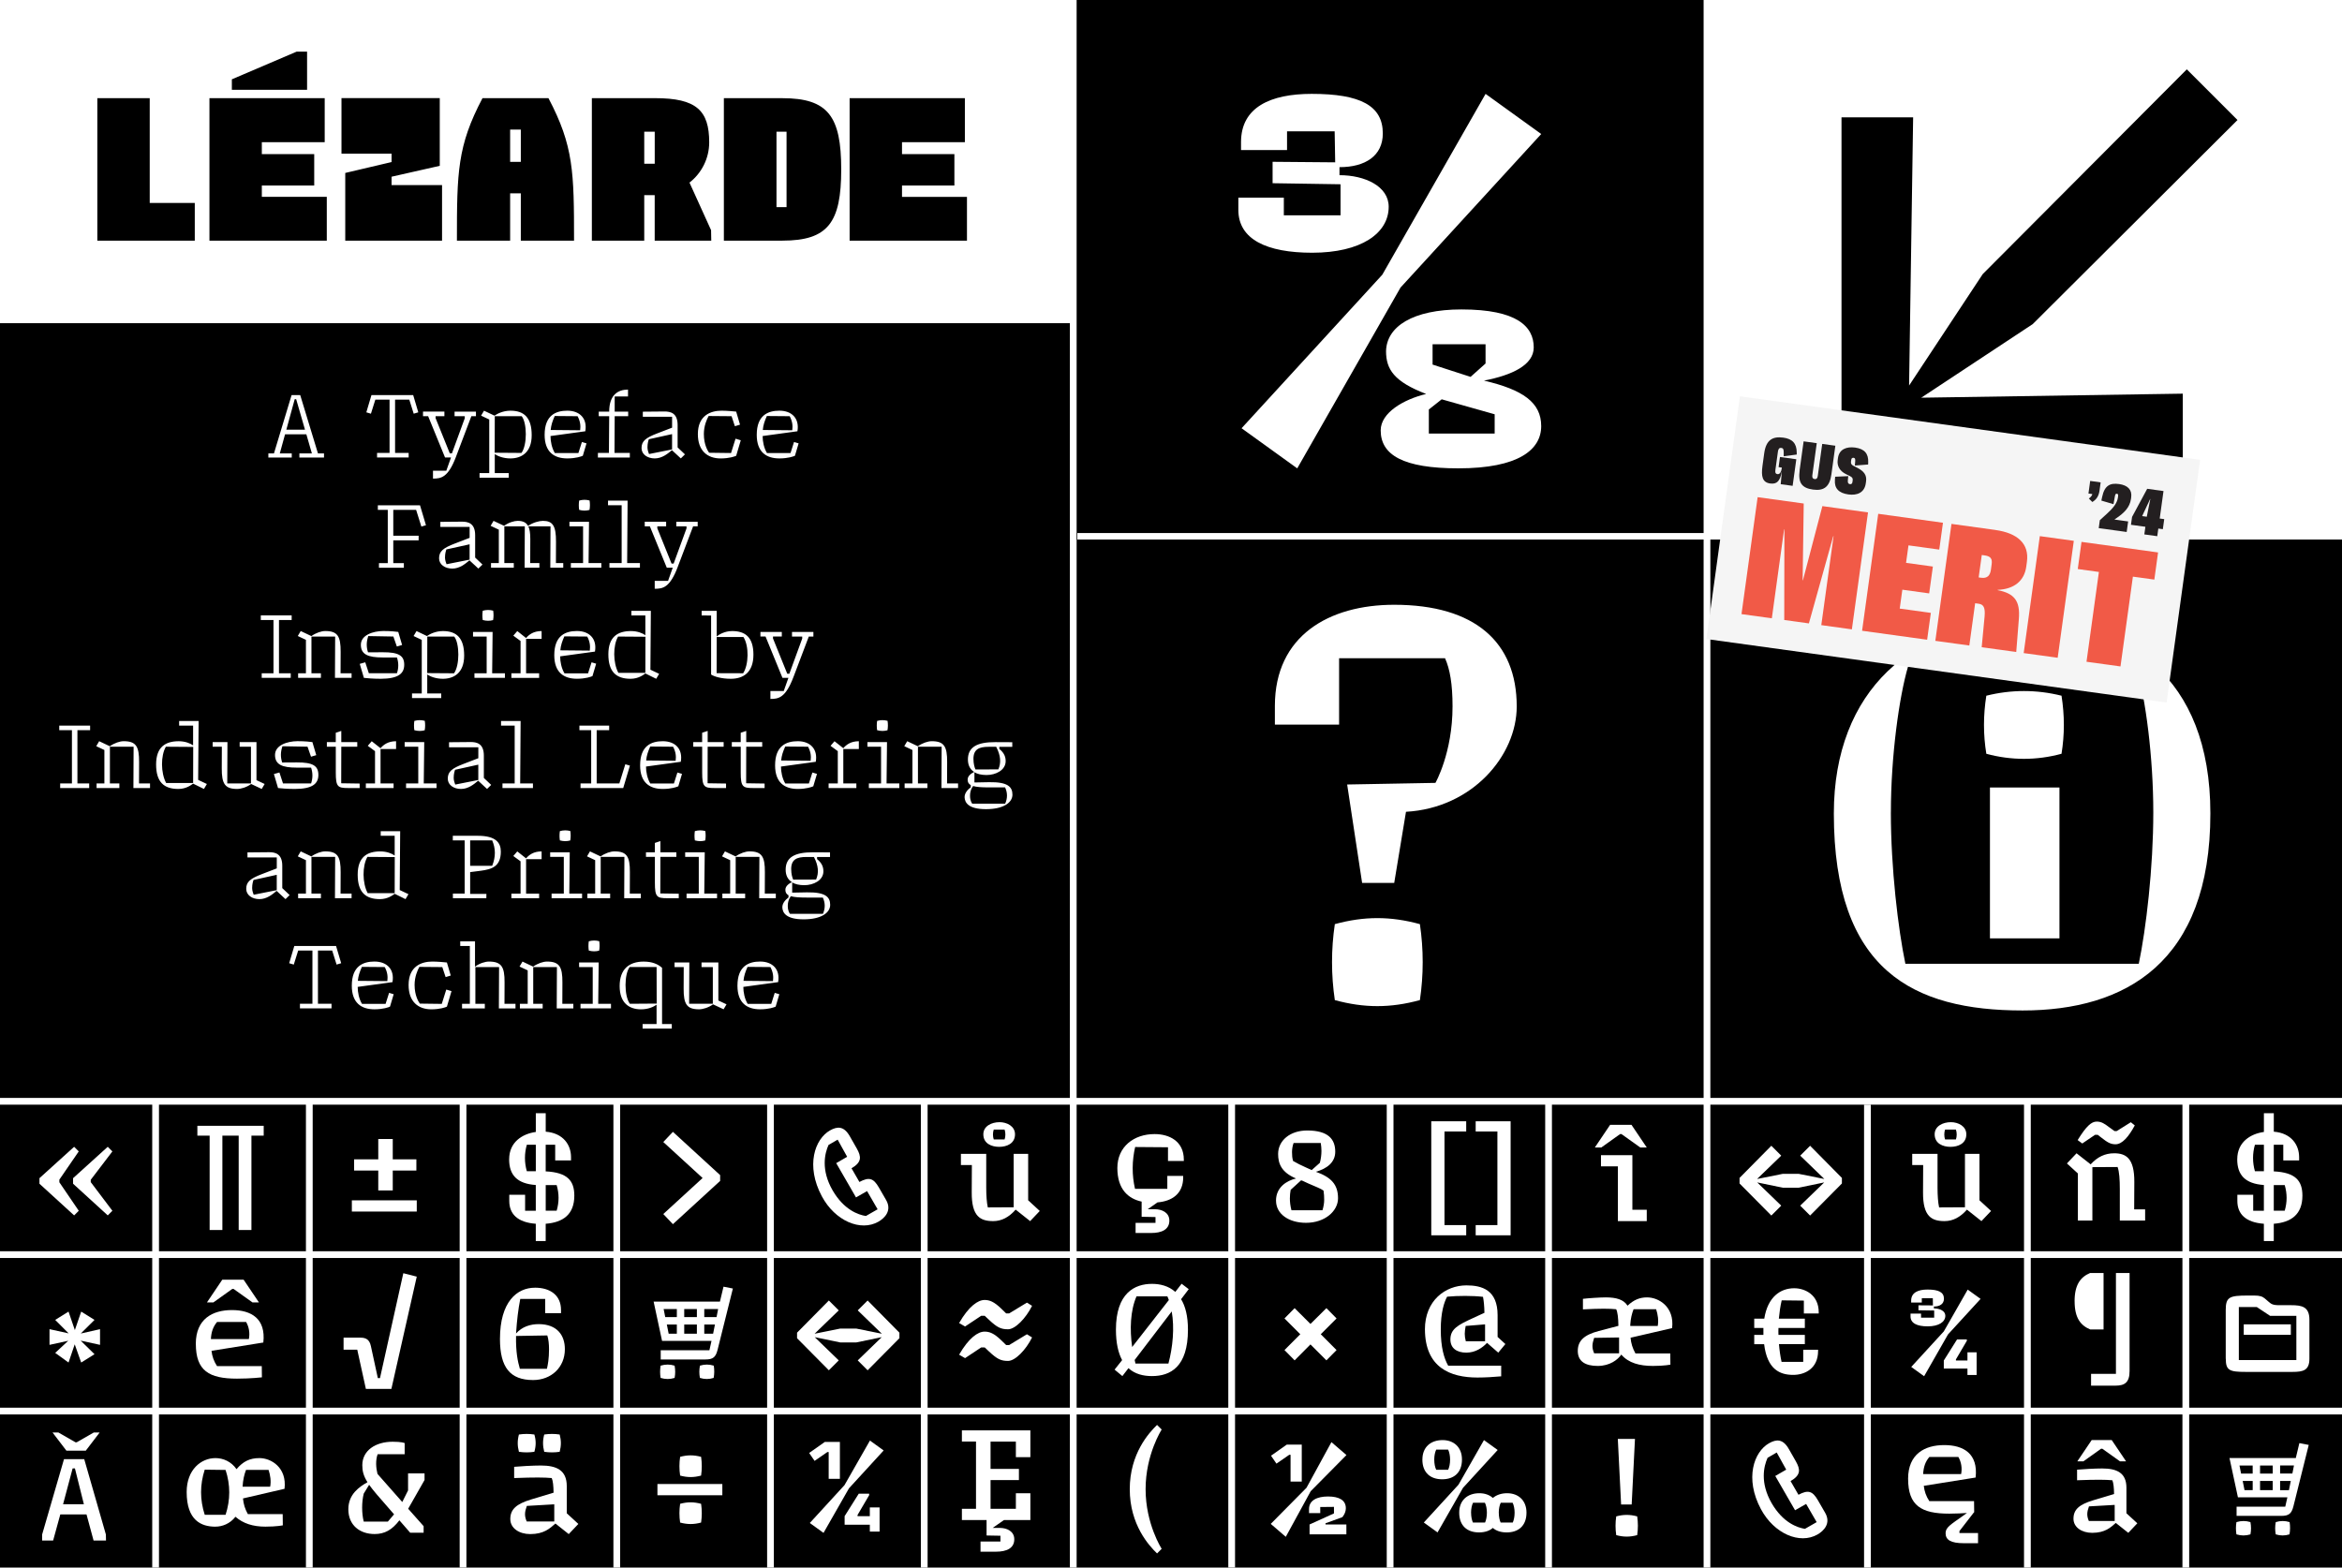 <?xml version="1.0" encoding="UTF-8"?>
<svg id="Layer_1" data-name="Layer 1" xmlns="http://www.w3.org/2000/svg" xmlns:xlink="http://www.w3.org/1999/xlink" viewBox="0 0 840 562.31">
  <defs>
    <style>
      .cls-1 {
        clip-path: url(#clippath);
      }

      .cls-2, .cls-3, .cls-4 {
        fill: none;
      }

      .cls-2, .cls-5, .cls-6, .cls-7, .cls-8, .cls-9 {
        stroke-width: 0px;
      }

      .cls-3 {
        stroke-width: 2.32px;
      }

      .cls-3, .cls-4 {
        stroke: #fff;
      }

      .cls-10 {
        clip-path: url(#clippath-1);
      }

      .cls-11 {
        clip-path: url(#clippath-4);
      }

      .cls-12 {
        clip-path: url(#clippath-3);
      }

      .cls-13 {
        clip-path: url(#clippath-2);
      }

      .cls-14 {
        clip-path: url(#clippath-7);
      }

      .cls-15 {
        clip-path: url(#clippath-8);
      }

      .cls-16 {
        clip-path: url(#clippath-6);
      }

      .cls-17 {
        clip-path: url(#clippath-5);
      }

      .cls-18 {
        clip-path: url(#clippath-9);
      }

      .cls-19 {
        clip-path: url(#clippath-14);
      }

      .cls-20 {
        clip-path: url(#clippath-13);
      }

      .cls-21 {
        clip-path: url(#clippath-12);
      }

      .cls-22 {
        clip-path: url(#clippath-10);
      }

      .cls-23 {
        clip-path: url(#clippath-11);
      }

      .cls-4 {
        stroke-width: 2.42px;
      }

      .cls-6 {
        fill: #231f20;
      }

      .cls-7 {
        fill: #fff;
      }

      .cls-8 {
        fill: #f15a47;
      }

      .cls-9 {
        fill: #f5f5f5;
      }
    </style>
    <clipPath id="clippath">
      <rect class="cls-2" y="0" width="840" height="562.31"/>
    </clipPath>
    <clipPath id="clippath-1">
      <rect class="cls-2" y="0" width="840" height="562.31"/>
    </clipPath>
    <clipPath id="clippath-2">
      <rect class="cls-2" y="0" width="840" height="562.31"/>
    </clipPath>
    <clipPath id="clippath-3">
      <rect class="cls-2" y="0" width="840" height="562.31"/>
    </clipPath>
    <clipPath id="clippath-4">
      <rect class="cls-2" y="0" width="840" height="562.31"/>
    </clipPath>
    <clipPath id="clippath-5">
      <rect class="cls-2" y="0" width="840" height="562.31"/>
    </clipPath>
    <clipPath id="clippath-6">
      <rect class="cls-2" y="0" width="840" height="562.31"/>
    </clipPath>
    <clipPath id="clippath-7">
      <rect class="cls-2" y="0" width="840" height="562.31"/>
    </clipPath>
    <clipPath id="clippath-8">
      <rect class="cls-2" y="0" width="840" height="562.31"/>
    </clipPath>
    <clipPath id="clippath-9">
      <rect class="cls-2" y="0" width="840" height="562.31"/>
    </clipPath>
    <clipPath id="clippath-10">
      <rect class="cls-2" y="0" width="840" height="562.31"/>
    </clipPath>
    <clipPath id="clippath-11">
      <rect class="cls-2" y="0" width="840" height="562.31"/>
    </clipPath>
    <clipPath id="clippath-12">
      <rect class="cls-2" y="0" width="840" height="562.31"/>
    </clipPath>
    <clipPath id="clippath-13">
      <rect class="cls-2" y="0" width="840" height="562.31"/>
    </clipPath>
    <clipPath id="clippath-14">
      <rect class="cls-2" x="656.63" y="113.77" width="87.89" height="166.62" transform="translate(409.54 864.13) rotate(-82.14)"/>
    </clipPath>
  </defs>
  <g class="cls-1">
    <g class="cls-10">
      <rect class="cls-5" x="-99.27" y="-10.41" width="1030.21" height="618.55"/>
    </g>
    <g class="cls-13">
      <path class="cls-7" d="M712.43,270.39c8.93,2.42,18.04,2.42,26.97,0,1.12-6.88,1.12-13.76,0-20.83-8.93-2.23-18.04-2.23-26.97,0-1.12,7.07-1.12,13.95,0,20.83M678.2,291.41c0-20.28,2.98-41.48,6.14-52.27l82.03.56c3.16,10.98,5.95,31.81,5.95,51.71s-2.6,41.85-5.21,54.32h-83.71c-2.6-12.46-5.21-34.41-5.21-54.32M657.74,291.78c0,56.36,28.46,70.69,67.71,70.69,36.83,0,67.34-17.11,67.34-70.69,0-49.48-30.51-68.83-66.41-68.83-40.18,0-68.64,24.74-68.64,68.83M738.66,282.48h-24.93v54.13h24.93v-54.13Z"/>
      <line class="cls-3" x1="386.41" y1="192.37" x2="897.98" y2="192.37"/>
    </g>
    <rect class="cls-7" y="0" width="384.94" height="115.93"/>
    <g class="cls-12">
      <path class="cls-7" d="M266.67,351.84c.16-1.81.66-3.23,1.45-5.01l8.2.07c1.02,1.91,1.12,3.49.92,5.04l-10.57-.1ZM264.5,353.59c0,6.16,3.39,8.46,8.13,8.46,3.1,0,5.07-.72,5.57-.96l1.32-4.45-1.65-.49-1.25,3.95h-8.46c-1.09-1.78-1.55-4.18-1.55-6.09l12.48-1.71c.79-4.61-2.01-7.38-6.46-7.38-4.02,0-8.13,1.55-8.13,8.66M260.58,360.27l-1.05,1.78-3.79-1.78c-1.61,1.19-3.66,1.78-5.01,1.78-4.38,0-5.57-1.81-5.53-7.48l.03-7.67h-3.29v-1.65h5.3l-.07,14.82h8.5v-13.17h-4.05v-1.65h6.03v13.64l2.93,1.38ZM225.84,346.9c-1.94,2.47-2.04,10.28.07,13.17l9.62-.07-.03-13.11h-9.65ZM237.46,347.17v20.16h3.49v1.65h-10.47v-1.65h5.01v-6.92c-1.12.76-2.93,1.65-5.6,1.65-4.15,0-7.64-2.21-7.64-8.33s3.43-8.79,8.6-8.79c3.06,0,5.14.89,6.62,2.24M207.72,346.9h4.87v13.17h-4.38v1.65h10.93v-1.65h-4.58l.17-14.82h-7.02v1.65ZM211.18,337.65c-.16,1.12-.16,2.24,0,3.33,1.32.36,2.47.36,3.72.03.2-1.12.2-2.24.03-3.39-1.28-.33-2.44-.33-3.75.03M186.35,346.71l1.05-1.78,3.82,1.81c1.68-1.19,3.62-1.81,4.97-1.81,4.38,0,5.57,1.81,5.53,7.48l-.03,7.67h3.95v1.65h-5.96l.07-14.82h-8.5v13.17h3.39v1.65h-8.17v-1.65h2.8v-11.99l-2.93-1.38ZM168.53,339.33h-3.46v-1.65h5.3v9.09c1.58-1.22,3.69-1.84,4.94-1.84,4.51,0,5.7,1.81,5.66,7.48l-.03,7.67h3.95v1.65h-5.96l.07-14.82h-8.5v13.17h3.39v1.65h-8.17v-1.65h2.8v-20.75ZM148.7,353.33c0-2.96,1.05-5.3,1.71-6.49l8.23.07,1.19,3.59,1.84-.56-1.38-4.68c-.79-.1-3.49-.33-5.24-.33-4.02,0-8.5,1.78-8.5,8.4,0,5.99,3.43,8.73,8.17,8.73,3.1,0,5.07-.72,5.57-.96l1.65-5.57-1.88-.56-1.61,5.14-7.87-.1c-.46-.63-1.88-2.87-1.88-6.69M128.35,351.84c.16-1.81.66-3.23,1.45-5.01l8.2.07c1.02,1.91,1.12,3.49.92,5.04l-10.57-.1ZM126.18,353.59c0,6.16,3.39,8.46,8.13,8.46,3.1,0,5.07-.72,5.57-.96l1.32-4.45-1.65-.49-1.25,3.95h-8.46c-1.09-1.78-1.55-4.18-1.55-6.09l12.48-1.71c.79-4.61-2.01-7.38-6.46-7.38-4.02,0-8.13,1.55-8.13,8.66M120.51,339.33h-14.95l-1.84,6.19,1.65.49,1.58-5.04h5.11v19.1h-4.48v1.65h11.33v-1.65h-4.87v-19.1h5.1l1.58,5.04,1.65-.49-1.84-6.19Z"/>
      <path class="cls-7" d="M283.77,311.79c0-3.52,2.01-4.38,5.47-4.38h2.7c1.61,3.13,1.81,5.7.76,8.1l-8.2.03c-.33-.72-.72-2.01-.72-3.75M282.55,325c-.03-2.21,1.09-3.49,1.12-3.52,1.19.36,3.03.49,5.76.49h5.7c.89,1.94.89,3.89.03,5.83h-11.82c-.13-.16-.79-1.05-.79-2.8M297.7,307.41v-1.65l-6.03-.03c-6.65-.03-9.88,1.81-9.88,6.23,0,1.98.72,3.52,2.24,4.48-.99.46-2.34,1.38-2.34,2.73,0,.89.3,1.52,1.12,1.98v.79c-.92.69-2.24,1.94-2.21,3.56.07,1.94,1.38,4.28,7.67,4.28s9.49-2.37,9.49-5.2-1.71-4.58-8.33-4.48l-5.3.1v-3.66c1.05.63,2.5.99,4.35.99,3.23,0,6.82-1.68,6.85-4.94,0-1.35-.36-2.87-2.27-4.41v-.76h4.64ZM258.97,307.18l1.05-1.78,3.82,1.81c1.68-1.19,3.62-1.81,4.97-1.81,4.38,0,5.57,1.81,5.53,7.48l-.03,7.67h3.95v1.65h-5.96l.07-14.82h-8.5v13.17h3.39v1.65h-8.17v-1.65h2.8v-11.99l-2.93-1.38ZM245.76,307.38h4.87v13.17h-4.38v1.65h10.93v-1.65h-4.58l.17-14.82h-7.02v1.65ZM249.22,298.13c-.16,1.12-.16,2.24,0,3.33,1.32.36,2.47.36,3.72.03.2-1.12.2-2.24.03-3.39-1.28-.33-2.44-.33-3.75.03M231.7,307.38h3.19v9.29c0,5.07.69,5.53,4.41,5.53h4.15v-1.61l-6.62-.1.03-13.11h5.73v-1.65h-5.73v-4.02l-1.98.66v3.36h-3.19v1.65ZM210.55,307.18l1.05-1.78,3.82,1.81c1.68-1.19,3.62-1.81,4.97-1.81,4.38,0,5.57,1.81,5.53,7.48l-.03,7.67h3.95v1.65h-5.96l.07-14.82h-8.5v13.17h3.39v1.65h-8.17v-1.65h2.8v-11.99l-2.93-1.38ZM197.35,307.38h4.87v13.17h-4.38v1.65h10.93v-1.65h-4.58l.16-14.82h-7.02v1.65ZM200.81,298.13c-.17,1.12-.17,2.24,0,3.33,1.32.36,2.47.36,3.72.03.2-1.12.2-2.24.03-3.39-1.28-.33-2.44-.33-3.75.03M188.69,307.91l-3.16-2.5-1.42,1.65,2.6,1.91v11.59h-3.29v1.65h9.95v-1.65h-4.68v-12.35h5.57v-2.8c-2.87,0-4.51,1.25-5.57,2.5M168.63,310.58v-9.12h7.9c1.28,2.93,1.28,5.96,0,9.12h-7.9ZM162.41,301.45h4.25v19.1h-4.22v1.65h11.99l.03-1.55h-5.83v-7.81l3.82-.49c3.92-.53,7.18-1.48,7.18-6.88,0-3.13-1.75-5.66-8.2-5.66h-9.02v1.65ZM131.78,307.38c-1.88,3.23-1.84,9.42.1,13.01h9.68l.03-12.94-9.81-.07ZM143.53,298.16l-.16,21.11,3.13,1.48-1.05,1.78-3.89-1.91c-.66.46-2.44,1.91-5.3,1.91-5.17,0-7.97-2.5-7.97-8.79s3.36-8.33,8.1-8.33c2.34,0,4.15.76,5.17,1.48v-7.08h-5.01v-1.65h6.98ZM106.81,307.18l1.05-1.78,3.82,1.81c1.68-1.19,3.62-1.81,4.97-1.81,4.38,0,5.57,1.81,5.53,7.48l-.03,7.67h3.95v1.65h-5.96l.07-14.82h-8.5v13.17h3.39v1.65h-8.17v-1.65h2.8v-11.99l-2.93-1.38ZM90.44,318.48c0-1.32.3-2.31.49-2.83l8.33-1.84v5.5l-8.27,1.65c-.2-.53-.56-1.45-.56-2.47M88.76,307.58h10.51v3.92l-5.3,2.04c-4.22,1.61-5.66,2.8-5.66,5.3,0,2.24,2.11,3.69,4.74,3.69s4.68-1.71,6.16-2.96l3.19,2.96,1.48-1.45-2.64-2.5v-8.04c0-4.31-2.57-4.87-4.81-4.84l-7.67.07v1.81Z"/>
      <path class="cls-7" d="M349.14,272.27c0-3.52,2.01-4.38,5.47-4.38h2.7c1.61,3.13,1.81,5.7.76,8.1l-8.2.03c-.33-.72-.72-2.01-.72-3.75M347.92,285.48c-.03-2.21,1.09-3.49,1.12-3.52,1.19.36,3.03.49,5.76.49h5.7c.89,1.94.89,3.89.03,5.83h-11.82c-.13-.16-.79-1.05-.79-2.8M363.07,267.89v-1.65l-6.03-.03c-6.65-.03-9.88,1.81-9.88,6.23,0,1.98.72,3.52,2.24,4.48-.99.46-2.34,1.38-2.34,2.73,0,.89.3,1.52,1.12,1.98v.79c-.92.69-2.24,1.94-2.21,3.56.07,1.94,1.38,4.28,7.67,4.28s9.49-2.37,9.49-5.2-1.71-4.58-8.33-4.48l-5.3.1v-3.66c1.05.63,2.5.99,4.35.99,3.23,0,6.82-1.68,6.85-4.94,0-1.35-.36-2.87-2.27-4.41v-.76h4.64ZM324.34,267.66l1.05-1.78,3.82,1.81c1.68-1.19,3.62-1.81,4.97-1.81,4.38,0,5.57,1.81,5.53,7.48l-.03,7.67h3.95v1.65h-5.96l.07-14.82h-8.5v13.17h3.39v1.65h-8.17v-1.65h2.8v-11.99l-2.93-1.38ZM311.14,267.86h4.87v13.17h-4.38v1.65h10.93v-1.65h-4.58l.16-14.82h-7.02v1.65ZM314.59,258.6c-.16,1.12-.16,2.24,0,3.33,1.32.36,2.47.36,3.72.03.2-1.12.2-2.24.03-3.39-1.28-.33-2.44-.33-3.76.03M302.47,268.39l-3.16-2.5-1.42,1.65,2.6,1.91v11.59h-3.29v1.65h9.95v-1.65h-4.68v-12.35h5.57v-2.8c-2.87,0-4.51,1.25-5.57,2.5M280.18,272.8c.16-1.81.66-3.23,1.45-5.01l8.2.07c1.02,1.91,1.12,3.49.92,5.04l-10.57-.1ZM278,274.55c0,6.16,3.39,8.46,8.13,8.46,3.1,0,5.07-.72,5.57-.96l1.32-4.45-1.65-.49-1.25,3.95h-8.46c-1.09-1.78-1.55-4.18-1.55-6.09l12.48-1.71c.79-4.61-2.01-7.38-6.46-7.38-4.02,0-8.13,1.55-8.13,8.66M262.49,267.86h3.19v9.29c0,5.07.69,5.53,4.41,5.53h4.15v-1.61l-6.62-.1.03-13.11h5.73v-1.65h-5.73v-4.02l-1.98.66v3.36h-3.19v1.65ZM248.66,267.86h3.19v9.29c0,5.07.69,5.53,4.41,5.53h4.15v-1.61l-6.62-.1.03-13.11h5.73v-1.65h-5.73v-4.02l-1.98.66v3.36h-3.19v1.65ZM231.76,272.8c.16-1.81.66-3.23,1.45-5.01l8.2.07c1.02,1.91,1.12,3.49.92,5.04l-10.57-.1ZM229.59,274.55c0,6.16,3.39,8.46,8.13,8.46,3.1,0,5.07-.72,5.57-.96l1.32-4.45-1.65-.49-1.25,3.95h-8.46c-1.09-1.78-1.55-4.18-1.55-6.09l12.48-1.71c.79-4.61-2.01-7.38-6.46-7.38-4.02,0-8.13,1.55-8.13,8.66M218.49,261.93h-4.48v19.1h8.13l2.14-6.88,1.65.49-2.4,8.04h-15.31v-1.65h3.82v-19.1h-4.22v-1.65h10.67v1.65ZM179.73,260.28h4.87v20.75h-4.38v1.65h10.93v-1.65h-4.58l.16-22.4h-7.02v1.65ZM162.73,278.96c0-1.32.3-2.31.49-2.83l8.33-1.84v5.5l-8.27,1.65c-.2-.53-.56-1.45-.56-2.47M161.05,268.06h10.51v3.92l-5.3,2.04c-4.22,1.61-5.66,2.8-5.66,5.3,0,2.24,2.11,3.69,4.74,3.69s4.68-1.71,6.16-2.96l3.19,2.96,1.48-1.45-2.63-2.5v-8.04c0-4.31-2.57-4.87-4.81-4.84l-7.67.07v1.81ZM145.15,267.86h4.87v13.17h-4.38v1.65h10.93v-1.65h-4.58l.17-14.82h-7.02v1.65ZM148.61,258.6c-.16,1.12-.16,2.24,0,3.33,1.32.36,2.47.36,3.72.03.2-1.12.2-2.24.03-3.39-1.28-.33-2.44-.33-3.75.03M136.49,268.39l-3.16-2.5-1.42,1.65,2.6,1.91v11.59h-3.29v1.65h9.95v-1.65h-4.68v-12.35h5.57v-2.8c-2.87,0-4.51,1.25-5.57,2.5M117.25,267.86h3.19v9.29c0,5.07.69,5.53,4.41,5.53h4.15v-1.61l-6.62-.1.03-13.11h5.73v-1.65h-5.73v-4.02l-1.98.66v3.36h-3.19v1.65ZM99.73,282.68c.92.13,3.46.33,6.09.33,6.16-.03,8.37-1.81,8.37-5.04s-1.91-4.51-7.71-4.48l-5.27.03c-.66-1.98-.59-3.89.1-5.83l8.99.16,1.25,3.59,1.88-.56-1.38-4.68c-.72-.1-2.63-.33-5.37-.33-3.69.03-8.04,1.45-8.04,4.94s2.6,4.55,7.84,4.55h5.1c.63,1.88.63,3.79,0,5.66h-10.08l-1.28-3.92-1.98.56,1.48,5.01ZM94.92,281.23l-1.05,1.78-3.79-1.78c-1.61,1.19-3.66,1.78-5.01,1.78-4.38,0-5.57-1.81-5.53-7.48l.03-7.67h-3.29v-1.65h5.3l-.07,14.82h8.5v-13.17h-4.05v-1.65h6.03v13.64l2.93,1.38ZM59.49,267.86c-1.88,3.23-1.84,9.42.1,13.01h9.68l.03-12.94-9.81-.07ZM71.24,258.64l-.17,21.11,3.13,1.48-1.05,1.78-3.89-1.91c-.66.46-2.44,1.91-5.3,1.91-5.17,0-7.97-2.5-7.97-8.79s3.36-8.33,8.1-8.33c2.34,0,4.15.76,5.17,1.48v-7.08h-5.01v-1.65h6.98ZM34.52,267.66l1.05-1.78,3.82,1.81c1.68-1.19,3.62-1.81,4.97-1.81,4.38,0,5.57,1.81,5.53,7.48l-.03,7.67h3.95v1.65h-5.96l.07-14.82h-8.5v13.17h3.39v1.65h-8.17v-1.65h2.8v-11.99l-2.93-1.38ZM21.25,261.93h4.55v19.1h-4.22v1.65h10.41v-1.65h-4.22v-19.1h4.55v-1.65h-11.07v1.65Z"/>
      <path class="cls-7" d="M284.59,242.86l5.5-14.52h1.65v-1.65h-7.67v1.65h3.66v.72l-4.61,12.61h-.76l-5.11-12.65v-.69h3.16v-1.65h-7.67v1.65h1.84l6.06,14.82h2.14l-1.68,4.74h-4.78v2.83c2.9,0,5.43-.36,8.27-7.87M257.03,241.48l.03-12.98h9.58c2.08,3.23,1.91,9.98-.1,13.01l-9.52-.03ZM255.05,241.97c1.12.72,3.66,1.52,7.08,1.52,4.41,0,8.1-2.21,8.1-8.66s-3.13-8.46-7.64-8.46c-2.77,0-4.81,1.35-5.53,1.91v-9.16h-5.4v1.65l3.39.03v21.18ZM221.69,228.34c-1.88,3.23-1.84,9.42.1,13.01h9.68l.03-12.94-9.81-.07ZM233.44,219.12l-.16,21.11,3.13,1.48-1.05,1.78-3.89-1.91c-.66.46-2.44,1.91-5.3,1.91-5.17,0-7.97-2.5-7.97-8.79s3.36-8.33,8.1-8.33c2.34,0,4.15.76,5.17,1.48v-7.08h-5.01v-1.65h6.98ZM200.97,233.28c.16-1.81.66-3.23,1.45-5.01l8.2.07c1.02,1.91,1.12,3.49.92,5.04l-10.57-.1ZM198.8,235.02c0,6.16,3.39,8.46,8.13,8.46,3.1,0,5.07-.72,5.57-.96l1.32-4.45-1.65-.49-1.25,3.95h-8.46c-1.09-1.78-1.55-4.18-1.55-6.09l12.48-1.71c.79-4.61-2.01-7.38-6.46-7.38-4.02,0-8.13,1.55-8.13,8.66M188.69,228.87l-3.16-2.5-1.42,1.65,2.6,1.91v11.59h-3.29v1.65h9.95v-1.65h-4.68v-12.35h5.57v-2.8c-2.87,0-4.51,1.25-5.57,2.5M169.68,228.34h4.87v13.17h-4.38v1.65h10.93v-1.65h-4.58l.16-14.82h-7.02v1.65ZM173.14,219.08c-.16,1.12-.16,2.24,0,3.33,1.32.36,2.47.36,3.72.03.2-1.12.2-2.24.03-3.39-1.28-.33-2.44-.33-3.76.03M153.22,241.45l9.62.07c1.05-1.45,1.55-4.12,1.55-6.72s-.49-5.24-1.48-6.46h-9.65l-.03,13.11ZM151.27,248.76v-19.23l-2.93-1.38,1.05-1.78,3.75,1.78c1.05-.72,3.1-1.78,5.73-1.78,4.84,0,7.61,2.44,7.61,8.79s-3.82,8.33-7.64,8.33c-2.54,0-4.55-.82-5.6-1.55v6.82h5.01v1.65h-10.47v-1.65h3.49ZM130.52,243.16c.92.13,3.46.33,6.09.33,6.16-.03,8.37-1.81,8.37-5.04s-1.91-4.51-7.71-4.48l-5.27.03c-.66-1.98-.59-3.89.1-5.83l8.99.16,1.25,3.59,1.88-.56-1.38-4.68c-.72-.1-2.63-.33-5.37-.33-3.69.03-8.04,1.45-8.04,4.94s2.6,4.55,7.84,4.55h5.1c.63,1.88.63,3.79,0,5.66h-10.08l-1.28-3.92-1.98.56,1.48,5.01ZM106.81,228.14l1.05-1.78,3.82,1.81c1.68-1.19,3.62-1.81,4.97-1.81,4.38,0,5.57,1.81,5.53,7.48l-.03,7.67h3.95v1.65h-5.96l.07-14.82h-8.5v13.17h3.39v1.65h-8.17v-1.65h2.8v-11.99l-2.93-1.38ZM93.54,222.41h4.55v19.1h-4.22v1.65h10.41v-1.65h-4.22v-19.1h4.55v-1.65h-11.07v1.65Z"/>
      <path class="cls-7" d="M243.09,203.34l5.5-14.52h1.65v-1.65h-7.67v1.65h3.66v.72l-4.61,12.61h-.76l-5.1-12.65v-.69h3.16v-1.65h-7.67v1.65h1.84l6.06,14.82h2.14l-1.68,4.74h-4.78v2.83c2.9,0,5.43-.36,8.27-7.87M218.1,181.24h4.87v20.75h-4.38v1.65h10.93v-1.65h-4.58l.16-22.4h-7.02v1.65ZM204.26,188.82h4.87v13.17h-4.38v1.65h10.93v-1.65h-4.58l.16-14.82h-7.02v1.65ZM207.72,179.56c-.16,1.12-.16,2.24,0,3.33,1.32.36,2.47.36,3.72.03.2-1.12.2-2.24.03-3.39-1.28-.33-2.44-.33-3.76.03M175.97,188.62l1.05-1.78,3.79,1.78c1.58-1.19,3.62-1.78,4.87-1.78,1.84,0,3.03.56,3.72,1.81,1.75-1.22,3.99-1.81,5.34-1.81,3.52,0,4.71,1.81,4.68,7.48l-.03,7.67h2.63v1.65h-4.64l.07-14.82h-7.94c.49,1.02.69,2.5.69,4.51l-.03,8.66h3.29v1.65h-5.3l.07-14.82h-7.34v13.17h3.39v1.65h-8.17v-1.65h2.8v-11.99l-2.93-1.38ZM189.21,188.82c.07-.07.13-.1.2-.16l.1.16h-.3ZM159.61,199.92c0-1.32.3-2.31.49-2.83l8.33-1.84v5.5l-8.27,1.65c-.2-.53-.56-1.45-.56-2.47M157.93,189.01h10.51v3.92l-5.3,2.04c-4.22,1.61-5.66,2.8-5.66,5.3,0,2.24,2.11,3.69,4.74,3.69s4.68-1.71,6.16-2.96l3.19,2.96,1.48-1.45-2.63-2.5v-8.04c0-4.31-2.57-4.87-4.81-4.84l-7.67.07v1.81ZM149.26,182.89h-8.2v9.29h9.09v1.65h-9.09v8.17h3.79v1.65h-8.93v-1.65h3.16v-19.1h-3.56v-1.65h15.12l2.14,7.15-1.65.49-1.88-5.99Z"/>
      <path class="cls-7" d="M273.59,154.24c.16-1.81.66-3.23,1.45-5.01l8.2.07c1.02,1.91,1.12,3.49.92,5.04l-10.57-.1ZM271.42,155.98c0,6.16,3.39,8.46,8.13,8.46,3.1,0,5.07-.72,5.57-.95l1.32-4.45-1.65-.49-1.25,3.95h-8.46c-1.09-1.78-1.55-4.18-1.55-6.09l12.48-1.71c.79-4.61-2.01-7.38-6.46-7.38-4.02,0-8.13,1.55-8.13,8.66M252.45,155.72c0-2.96,1.05-5.3,1.71-6.49l8.23.07,1.19,3.59,1.84-.56-1.38-4.68c-.79-.1-3.49-.33-5.24-.33-4.02,0-8.5,1.78-8.5,8.4,0,5.99,3.43,8.73,8.17,8.73,3.1,0,5.07-.72,5.57-.95l1.65-5.57-1.88-.56-1.61,5.14-7.87-.1c-.46-.63-1.88-2.87-1.88-6.69M232.23,160.39c0-1.32.3-2.31.49-2.83l8.33-1.84v5.5l-8.27,1.65c-.2-.53-.56-1.45-.56-2.47M230.55,149.49h10.51v3.92l-5.3,2.04c-4.22,1.61-5.66,2.8-5.66,5.3,0,2.24,2.11,3.69,4.74,3.69s4.68-1.71,6.16-2.96l3.19,2.96,1.48-1.45-2.63-2.5v-8.04c0-4.31-2.57-4.87-4.81-4.84l-7.67.07v1.81ZM214.44,164.12h11.46v-1.65h-5.5l.07-13.17h4.84v-1.65h-4.84v-5.43h4.78v-2.47c-3.49,0-6.75,1.78-6.75,7.9h-3.75v1.65h3.75l-.1,13.17h-3.95v1.65ZM197.51,154.24c.17-1.81.66-3.23,1.45-5.01l8.2.07c1.02,1.91,1.12,3.49.92,5.04l-10.57-.1ZM195.34,155.98c0,6.16,3.39,8.46,8.13,8.46,3.1,0,5.07-.72,5.57-.95l1.32-4.45-1.65-.49-1.25,3.95h-8.46c-1.09-1.78-1.55-4.18-1.55-6.09l12.48-1.71c.79-4.61-2.01-7.38-6.46-7.38-4.02,0-8.13,1.55-8.13,8.66M177.42,162.4l9.62.07c1.05-1.45,1.55-4.12,1.55-6.72s-.49-5.24-1.48-6.46h-9.65l-.03,13.11ZM175.48,169.71v-19.23l-2.93-1.38,1.05-1.78,3.76,1.78c1.05-.72,3.1-1.78,5.73-1.78,4.84,0,7.61,2.44,7.61,8.79s-3.82,8.33-7.64,8.33c-2.54,0-4.55-.82-5.6-1.55v6.82h5.01v1.65h-10.47v-1.65h3.49ZM163.56,163.82l5.5-14.52h1.65v-1.65h-7.67v1.65h3.66v.72l-4.61,12.61h-.76l-5.1-12.65v-.69h3.16v-1.65h-7.67v1.65h1.84l6.06,14.82h2.14l-1.68,4.74h-4.78v2.83c2.9,0,5.43-.36,8.27-7.87M148.18,141.72h-14.95l-1.84,6.19,1.65.49,1.58-5.04h5.1v19.1h-4.48v1.65h11.33v-1.65h-4.87v-19.1h5.1l1.58,5.04,1.65-.49-1.84-6.19ZM102.7,154.14l3-10.93h.53l3.16,10.93h-6.69ZM96.24,164.12h8.4v-1.48h-4.28l1.88-6.85h7.64l1.98,6.85h-4.48v1.48h8.83v-1.48h-2.17l-6.36-20.91h-3.1l-6.32,20.91h-2.01v1.48Z"/>
      <path class="cls-5" d="M346.07,51v-15.78h-41.34v51.11h42.09v-15.71h-23.3v-4.06h18.79v-11.27h-18.79v-4.28h22.55ZM259.63,86.32h20.97c16.38,0,21.12-6.46,21.12-25.55s-4.73-25.55-21.12-25.55h-20.97v51.11ZM282.11,74.3h-3.61v-27.06h3.61v27.06ZM231.07,58.74h3.76v-11.5h-3.76v11.5ZM231.07,70.01v16.31h-18.79v-51.11h22.7c14.81,0,19.39,4.43,19.39,15.86,0,5.64-2.63,10.97-7.07,14.43l7.74,17.06.07,3.76h-20.29v-16.31h-3.76ZM182.97,58.06h3.83v-11.57h-3.83v11.57ZM182.97,69.34v16.99h-19.09c0-24.65.15-33.97,9.17-51.11h23.67c9.02,17.14,9.17,26.46,9.17,51.11h-19.09v-16.99h-3.83ZM158.55,86.32h-34.72v-24.28l16.61-3.91v-3.01h-17.96v-19.92h35.25v24.28l-17.29,3.91v3.01h18.11v19.92ZM75.12,86.32h42.09v-15.71h-23.3v-4.06h18.79v-11.27h-18.79v-4.28h22.55v-15.78h-41.34v51.11ZM83.16,32.21h26.98v-13.68h-3.76l-23.22,9.92v3.76ZM69.86,72.8h-16.16v-37.58h-18.79v51.11h34.95v-13.53Z"/>
      <line class="cls-4" x1="-10.09" y1="450.05" x2="915.58" y2="450.05"/>
      <line class="cls-4" x1="-8.62" y1="395.05" x2="917.06" y2="395.05"/>
      <line class="cls-4" x1="221.22" y1="395.26" x2="221.22" y2="564.08"/>
      <line class="cls-4" x1="110.94" y1="395.26" x2="110.94" y2="581.06"/>
      <line class="cls-4" x1="55.81" y1="395.26" x2="55.81" y2="581.06"/>
      <line class="cls-4" x1="166.08" y1="395.26" x2="166.08" y2="562.29"/>
      <line class="cls-4" x1="276.35" y1="395.26" x2="276.35" y2="593.55"/>
      <line class="cls-4" x1="384.94" y1="-45.82" x2="384.94" y2="970.28"/>
      <line class="cls-4" x1="498.59" y1="395.26" x2="498.59" y2="590.78"/>
      <line class="cls-4" x1="727.16" y1="395.26" x2="727.16" y2="593.55"/>
      <line class="cls-4" x1="555.42" y1="395.26" x2="555.42" y2="581.06"/>
      <line class="cls-4" x1="783.98" y1="395.26" x2="783.98" y2="581.06"/>
      <line class="cls-4" x1="669.79" y1="396.26" x2="669.79" y2="591.77"/>
      <line class="cls-4" x1="612.24" y1="-55.54" x2="612.24" y2="998.74"/>
      <line class="cls-4" x1="331.49" y1="395.26" x2="331.49" y2="590.78"/>
      <line class="cls-4" x1="441.76" y1="395.26" x2="441.76" y2="562.29"/>
      <path class="cls-7" d="M579.69,550.67c2.6.71,4.92.71,7.52,0,.33-2.22.33-4.5,0-6.72-2.6-.71-4.92-.71-7.52,0-.33,2.22-.33,4.49,0,6.72M585.23,539.69l1.18-23.52h-6.15l1.18,23.52h3.78Z"/>
    </g>
    <polygon class="cls-7" points="94.58 403.84 70.79 403.84 70.79 407.37 75.19 407.37 75.19 441.22 79.76 441.22 79.76 407.37 85.61 407.37 85.61 441.22 90.18 441.22 90.18 407.37 94.58 407.37 94.58 403.84"/>
    <g class="cls-11">
      <path class="cls-7" d="M525.7,475.64l6.95-.57v6.06h-6.91c-.52-2.03-.47-3.22-.05-5.49M511.08,476.87c.05,13.67,9.04,17.27,18.83,17.27,2.89,0,5.73-.19,8.52-.43v-3.83h-19.02c-1.51-2.7-2.65-6.58-2.65-13.01,0-5.96,1.14-9.65,2.27-11.73,3.93-.38,9.27-.38,12.87.05.28,1.42.47,3.17.52,5.73l-4.21,1.94c-5.39,2.46-8,3.93-8,7.62,0,3.12,2.27,4.73,5.72,4.73,3.26,0,5.77-1.75,7.43-3.5l4.02,3.5,2.55-3.08-2.79-2.55v-7.81c0-9.04-5.58-10.69-11.17-10.69-7.57,0-14.9,5.44-14.9,15.8"/>
    </g>
    <polygon class="cls-7" points="258.29 421.53 258.29 423.61 241.35 439.13 237.9 435.49 252 422.57 237.9 409.66 241.35 406.01 258.29 421.53"/>
    <g class="cls-17">
      <path class="cls-7" d="M537.56,542.61c0-1.37.28-2.7.71-3.55h4.26c.43.85.71,2.18.71,3.55,0,1.47-.28,2.7-.66,3.55h-4.35c-.38-.85-.66-2.08-.66-3.55M527.62,542.61c0-1.37.28-2.7.71-3.55h4.26c.43.85.71,2.18.71,3.55,0,1.47-.28,2.7-.66,3.55h-4.35c-.38-.85-.66-2.08-.66-3.55M514.42,523.54c0-1.37.28-2.7.71-3.55h4.26c.43.85.71,2.18.71,3.55,0,1.56-.28,2.84-.71,3.69h-4.26c-.43-.85-.71-2.13-.71-3.69M510.68,546.15l12.44-13.58,9.13-15.99,4.92,3.55-12.44,13.58-9.13,15.99-4.92-3.55ZM510.16,523.54c0,4.78,2.93,7.1,7.1,7.1s7.1-2.32,7.1-7.1c0-4.4-2.93-6.96-6.95-6.96-4.31,0-7.24,2.56-7.24,6.96M530.46,549.7c1.99,0,3.74-.52,4.97-1.61,1.23,1.09,2.98,1.61,4.97,1.61,4.16,0,7.1-2.32,7.1-7.1,0-4.4-2.93-6.96-6.95-6.96-2.08,0-3.83.62-5.11,1.7-1.18-1.09-2.89-1.7-4.83-1.7-4.31,0-7.24,2.56-7.24,6.96,0,4.78,2.93,7.1,7.1,7.1"/>
      <path class="cls-7" d="M356.43,405.19h3.88c.38,1.04.38,2.51,0,3.55h-3.88c-.38-1.04-.38-2.51,0-3.55M344.65,417.92h3.93l-.05,9.84c-.05,8.61,3.08,10.27,7.71,10.27,2.98,0,5.63-1.37,8.04-4.12l5.2,4.12,3.45-3.64-4.16-3.83v-16.65h-5.2v19.16l-9.27.05c-.38-1.66-.57-4.26-.57-7.05v-12.16h-9.08v4.02ZM358.37,411.39c2.74,0,5.68-1.18,5.68-4.5,0-2.93-2.93-4.35-5.54-4.35-2.89,0-5.82,1.42-5.82,4.35,0,3.31,2.93,4.5,5.68,4.5"/>
      <path class="cls-7" d="M697.64,405.19h3.88c.38,1.04.38,2.51,0,3.55h-3.88c-.38-1.04-.38-2.51,0-3.55M685.85,417.92h3.93l-.05,9.84c-.05,8.61,3.08,10.27,7.71,10.27,2.98,0,5.63-1.37,8.04-4.12l5.2,4.12,3.45-3.64-4.16-3.83v-16.65h-5.2v19.16l-9.27.05c-.38-1.66-.57-4.26-.57-7.05v-12.16h-9.08v4.02ZM699.58,411.39c2.74,0,5.68-1.18,5.68-4.5,0-2.93-2.93-4.35-5.54-4.35-2.89,0-5.82,1.42-5.82,4.35,0,3.31,2.93,4.5,5.68,4.5"/>
      <path class="cls-7" d="M463.4,413.38c0-1.14.19-2.37.57-3.36h9.75c.14.95.24,1.89.24,2.84,0,1.42-.19,2.84-.57,4.26l-2.93,2.6-2.18-.99c-1.66-.71-2.98-1.42-4.49-2.27-.33-1.09-.38-2.03-.38-3.08M462.64,429.84c0-.99.09-2.03.28-3.03l3.74-3.41.47.14,2.13.99c2.65,1.18,4.45,1.8,5.44,2.55.19,1.14.24,2.22.24,3.31s-.19,2.41-.62,3.74h-11.12c-.38-1.42-.57-2.89-.57-4.31M457.67,430.69c0,4.83,4.64,7.95,10.74,7.95,6.86,0,11.5-4.26,11.5-8.8,0-5.02-2.55-7.57-7.95-9.51,3.88-1.09,6.95-3.31,6.95-7.19,0-4.45-2.46-7.62-10.08-7.62-6.1,0-10.41,3.6-10.41,8.42,0,3.36,1.09,6.58,6.43,8.8-3.31.76-7.19,3.12-7.19,7.95"/>
      <path class="cls-7" d="M185.09,479.23l11.21-.19c.43,1.28.62,3.22.62,4.92,0,3.45-.43,5.68-.76,7.05h-9.7c-.76-2.65-1.47-5.87-1.37-11.78M191.86,461.92c-6.43,0-12.54,5.02-12.54,18.41,0,10.17,3.64,14.71,11.88,14.71,6.48,0,11.4-4.5,11.4-11.07,0-5.02-2.79-8.94-9.32-8.99-3.03,0-6.01.9-8.19,3.36.33-4.87.76-8.52,1.51-12.4h8.94v5.11h5.68v-1.14c0-5.25-3.83-8-9.37-8"/>
      <path class="cls-7" d="M195.2,520.78c1.85.28,3.69.28,5.54,0,.57-2.18.57-4.07,0-6.2-1.85-.28-3.69-.28-5.54,0-.57,2.13-.57,4.02,0,6.2M188.91,545.77c-.85-2.03-.76-3.31.05-5.58l9.84-.57v6.15h-9.89ZM186.12,520.78c1.85.28,3.69.28,5.54,0,.62-2.18.62-4.07,0-6.2-1.85-.28-3.69-.28-5.54,0-.57,2.13-.57,4.02,0,6.2M184.41,526.18v4.02c7.38-.28,10.93-.24,13.48,0,.43.99.62,2.7.66,5.25l-8,2.41c-5.35,1.61-7.52,3.55-7.52,7.05,0,3.31,3.22,5.39,7.14,5.39,4.92,0,7.05-2.03,9.04-3.79l4.78,3.79,3.45-3.64-4.16-3.83v-9.75c0-5.72-3.69-7.38-9.27-7.38-2.84,0-7.76.28-9.6.47"/>
      <path class="cls-7" d="M135.86,520.69s.05-.05.05-.05l-.05.05ZM133.92,530.48l.14-.09-.14.09ZM130.46,535.78l1.94-3.17c.71.99,1.56,2.08,2.65,3.36l6.29,7.24-2.22,2.6h-8.66c-.76-2.98-.76-7,0-10.03M151.94,549.83v-2.37l-5.54-6.25,5.87-10.31v-2.37h-5.91v6.1l-2.08,4.16-8.89-10.08c-.57-2.27-.71-4.92.05-7.05h9.7v-4.02c-.24-.05-1.09-.47-4.31-.47-6.1,0-10.88,3.12-10.88,8.42,0,2.03.38,3.74,1.85,6.1-2.84,1.61-6.86,4.26-6.86,9.7,0,5.77,4.16,8.89,9.42,8.89,3.6,0,6.25-1.47,8.89-4.92l3.88,4.45h4.83Z"/>
      <path class="cls-7" d="M243.94,529.31c2.6.71,4.92.71,7.52,0,.33-2.22.33-4.49,0-6.72-2.6-.71-4.92-.71-7.52,0-.33,2.22-.33,4.5,0,6.72M243.94,546.16c2.6.71,4.92.71,7.52,0,.33-2.22.33-4.49,0-6.72-2.6-.71-4.92-.71-7.52,0-.33,2.22-.33,4.5,0,6.72M259.08,532.34h-23.28v4.02h23.28v-4.02Z"/>
      <path class="cls-7" d="M689.77,528.78c.14-2.6.8-4.45,2.22-6.15h10.41c1.04,1.8,1.42,3.97.99,6.15h-13.63ZM684.38,530.48c0,9.65,4.73,12.49,14.76,12.49,2.51,0,4.73-.14,6.34-.24l-1.18.85c-4.73,3.36-6.48,4.31-6.48,6.39,0,2.37,1.8,3.6,6.53,3.6h5.11v-3.64h-6.67v-.71l5.2-6.72h.09v-.09l-.05-3.93h-16.04c-1.18-1.8-1.75-3.5-1.99-5.49l18.59-2.98c.95-8.56-4.31-11.64-11.26-11.64s-12.96,3.17-12.96,12.11"/>
    </g>
    <path class="cls-7" d="M290.45,546.32l12.44-13.58,9.13-15.99,4.92,3.55-12.44,13.58-9.13,15.99-4.92-3.55ZM290.22,521.2l5.63-3.97h5.39v13.25h-4.02v-9.61h-.47l-4.59,3.17-1.94-2.84ZM311.98,540.74h3.5v8.66h-3.5v-2.46h-9.04v-3.08l5.06-8.04h3.74v.52l-4.16,7.1v.43h4.4v-3.12Z"/>
    <polygon class="cls-7" points="479.38 472.94 475.74 469.25 470.02 474.92 464.34 469.25 460.7 472.94 466.37 478.61 460.7 484.29 464.34 487.98 470.02 482.26 475.74 487.98 479.38 484.29 473.71 478.61 479.38 472.94"/>
    <polygon class="cls-7" points="307.64 487.99 311.19 491.54 322.59 480.04 322.59 478.05 311.19 466.51 307.64 470.05 316.3 478.43 307.12 476.58 301.35 476.58 292.17 478.43 300.83 470.05 297.28 466.51 285.88 478.05 285.88 480.04 297.28 491.54 300.83 487.99 292.22 479.66 301.35 481.55 307.12 481.55 316.25 479.66 307.64 487.99"/>
    <g class="cls-16">
      <path class="cls-7" d="M804.76,478.83h16.89v-3.78h-16.89v3.78ZM798.32,487.39c0,4.21,1.32,4.73,7.19,4.73h16.7c3.83,0,6.1-.52,6.1-4.73v-14c0-4.68-2.74-5.2-6.58-5.2h-4.31c-2.32,0-2.84-.47-3.74-1.23l-1.32-1.14c-.9-.76-1.85-1.09-3.79-1.09h-2.37c-6.58,0-7.9.52-7.9,5.2v17.46ZM803.01,468.85h6.43l4.78,3.17h9.41v15.85h-20.63v-19.02Z"/>
      <path class="cls-7" d="M744.1,466.77c0,6.04,2.18,8.7,5.59,10.12h4.79v-20.24h-4.84c-3.37,1.42-5.55,4.13-5.55,10.12M763.81,456.65v35.16c0,4.17-1.82,5.24-5.06,5.24h-8.75v-4.22h8.92v-36.18h4.88Z"/>
    </g>
    <polygon class="cls-7" points="645.68 432.48 649.23 436.03 660.63 424.53 660.63 422.54 649.23 411 645.68 414.55 654.34 422.92 645.16 421.08 639.39 421.08 630.21 422.92 638.87 414.55 635.32 411 623.92 422.54 623.92 424.53 635.32 436.03 638.87 432.48 630.26 424.15 639.39 426.04 645.16 426.04 654.29 424.15 645.68 432.48"/>
    <g class="cls-14">
      <path class="cls-7" d="M344.01,485.95l2.13,1.23,5.77-3.83h1.28l1.51,1.42c2.98,2.79,4.31,3.41,6.86,3.41s6.39-3.93,8.61-8.42l-1.85-1.14-6.39,3.88h-1.04l-1.8-1.75c-2.6-2.51-4.21-3.08-5.96-3.08-2.37,0-5.68,2.27-9.13,8.28M344.01,474.6l2.13,1.23,5.77-3.83h1.28l1.51,1.42c2.98,2.79,4.31,3.41,6.86,3.41s6.39-3.93,8.61-8.42l-1.85-1.14-6.39,3.88h-1.04l-1.8-1.75c-2.6-2.51-4.21-3.08-5.96-3.08-2.37,0-5.68,2.27-9.13,8.28"/>
      <path class="cls-7" d="M136.29,494.35h-.77l-2.5-11.51c-.5-2.41-1.91-3-3.69-3h-6.1v4.32h4.91l3.09,14.06h9.15l9.1-40.27-4.82-1.23-8.37,37.63Z"/>
    </g>
    <polygon class="cls-7" points="33.9 485.77 29.12 488.76 26.8 482.23 24.58 488.76 19.8 485.3 24.48 480.95 17.76 482.42 17.76 476.79 24.62 478.3 19.8 473.47 24.58 470.49 26.85 477.12 29.12 470.49 33.9 473.47 28.98 478.35 35.88 476.79 35.88 482.42 28.93 480.9 33.9 485.77"/>
    <g class="cls-15">
      <path class="cls-7" d="M369.56,545.26v-9.6h-5.2v5.58h-9.08v-10.31h10.17v-4.02h-10.17v-9.79h9.08v5.58h5.2v-9.61h-24.56v4.02h5.06v24.13h-5.06v4.02h8.85v5.54l4.97.09v2.08h-7.14v3.64h5.58c3.78,0,6.53-1.23,6.53-4.45,0-2.93-2.74-4.07-5.11-4.07h-2.65l4.07-2.84h9.46Z"/>
    </g>
    <path class="cls-7" d="M18.84,513.85l4.98,6.52h6.95l4.98-6.52h-2.1l-6.14,3.52h-.43l-6.14-3.52h-2.1ZM15.11,552.6v-2.15l7.85-27.04h7.25l7.77,27.04.04,2.15h-4.46l-2.53-9.36h-9.4l-2.57,9.36h-3.95ZM22.62,539.6h7.47l-3.22-12.87h-.82l-3.43,12.87Z"/>
    <g class="cls-18">
      <path class="cls-7" d="M75.64,480.35c.14-2.6.8-4.45,2.22-6.15h10.41c1.04,1.8,1.42,3.97.99,6.15h-13.63ZM74.22,467.19h2.32l6.77-4.83h.47l6.77,4.83h2.32l-5.49-8.14h-7.66l-5.49,8.14ZM70.24,482.05c0,9.65,4.73,12.49,14.76,12.49,5.02,0,8.94-.47,8.94-.47l-.05-4.02h-16.04c-1.18-1.8-1.75-3.5-1.99-5.49l18.59-2.98c.95-8.56-4.31-11.64-11.26-11.64s-12.96,3.17-12.96,12.11"/>
      <path class="cls-7" d="M87.01,533.29c.14-2.41.57-4.31,1.23-6.01h8.09c.62,1.85.95,4.02.57,6.01h-9.89ZM73.43,543.37c-1.75-5.39-1.75-10.79,0-16.18l7.48.1c1.75,5.35,1.75,10.74,0,16.09h-7.48ZM77.26,547.63c2.41,0,5.2-.99,7.19-3.55,2.74,2.41,6.25,3.55,10.74,3.55,4.07,0,6.25-.47,6.25-.47l-.05-4.02h-12.49c-1.04-1.89-1.56-3.55-1.75-5.63l14.9-3.45c.9-7.62-4.78-11.02-8.99-11.02-3.45,0-5.87,1.18-8.23,3.97-1.89-2.74-4.78-3.97-7.57-3.97-5.06,0-10.31,4.07-10.31,12.16,0,10.22,5.25,12.44,10.31,12.44"/>
      <path class="cls-7" d="M584.73,475.65v-.52c.14-2.18.57-3.93,1.18-5.49h8.09c.61,1.85.95,4.02.57,6.01h-9.84ZM571.77,485.45c-.85-2.03-.76-3.26,0-5.54l8.94-.14v5.68h-8.94ZM567.75,465.91v3.78c6.39-.33,9.51-.28,11.92-.05.52,1.04.76,3.08.8,5.96l-7.05,1.85c-5.44,1.42-7.52,3.64-7.52,7.14,0,3.78,2.74,5.39,7.14,5.39s7.24-2.27,8.47-4.07c2.6,3.03,6.58,4.07,11.36,4.07,4.07,0,6.25-.47,6.25-.47l-.05-4.02h-12.49c-1.04-1.89-1.56-3.55-1.75-5.63l14.9-3.45c.9-7.62-4.78-11.02-8.99-11.02-2.65,0-4.78.9-7,2.98-1.37-2.22-4.07-2.98-7.81-2.98-1.89,0-6.34.28-8.19.52"/>
    </g>
    <path class="cls-7" d="M572,411.63h2.32l6.77-4.83h.47l6.77,4.83h2.32l-5.49-8.14h-7.66l-5.49,8.14ZM580.28,438.03h10.36v-4.07h-5.16v-19.59h-11.26v4.02h6.06v19.64Z"/>
    <g class="cls-22">
      <path class="cls-7" d="M817.8,528.58v-2.89h4.97l-.57,2.89h-4.4ZM817.8,534.55v-3.31h3.83l-.66,3.31h-3.17ZM816.24,550.4c1.7.52,3.26.52,4.92,0,.28-1.42.28-2.93.05-4.4-1.7-.52-3.26-.52-4.97,0-.28,1.47-.28,2.98,0,4.4M810.61,525.7h4.54v2.89h-4.54v-2.89ZM810.61,531.23h4.54v3.31h-4.54v-3.31ZM804.37,531.23h3.6v3.31h-2.93l-.66-3.31ZM803.23,525.7h4.73v2.89h-4.16l-.57-2.89ZM799.64,523l3.03,14.1h17.74l-.76,3.36h-17.46v3.31h16.04c2.74,0,3.69-.85,4.35-3.45l5.49-22-3.36-.66-1.28,5.35h-23.8ZM802.14,546c-.24,1.47-.24,2.98,0,4.4,1.75.52,3.31.52,5.02,0,.28-1.42.28-2.93,0-4.4-1.7-.52-3.26-.52-5.02,0"/>
    </g>
    <path class="cls-7" d="M26.21,424.62l12.44,11.36,1.66-1.66-7.76-10.27v-.85l7.76-10.17-1.66-1.66-12.44,11.26v1.99ZM28.25,413.03l-1.66-1.66-12.44,11.26v1.99l12.44,11.36,1.66-1.66-6.96-10.22v-.95l6.96-10.13Z"/>
    <g class="cls-23">
      <path class="cls-7" d="M405.21,534.18c0-12.77,6.96-20.3,9.79-23.04l1.66,1.66s-5.77,8.89-5.77,21.39,5.77,21.39,5.77,21.39l-1.66,1.66c-2.84-2.74-9.79-10.27-9.79-23.04"/>
      <path class="cls-7" d="M188.96,420.14h3.22v-9.51h-3.22c-.9,3.12-.9,6.39,0,9.51M182.62,415.84c0-6.2,4.78-9.13,9.56-9.79v-6.72h3.55v6.62c6.39.52,9.08,4.83,9.08,9.13v1.18h-5.68v-5.63h-3.41v9.56c7.81.38,10.27,3.36,10.27,8.71,0,6.72-4.02,9.61-10.27,10.08v6.2h-3.55v-6.2c-6.53-.47-9.51-3.5-9.51-8.18v-2.22h5.68v5.73h3.83v-9.23c-6.77-.47-9.56-3.64-9.56-9.23M195.73,434.29h3.93c.9-3.12.9-6.06,0-9.18h-3.93v9.18Z"/>
      <path class="cls-7" d="M808.77,420.14h3.22v-9.51h-3.22c-.9,3.12-.9,6.39,0,9.51M802.43,415.84c0-6.2,4.78-9.13,9.56-9.79v-6.72h3.55v6.62c6.39.52,9.08,4.83,9.08,9.13v1.18h-5.68v-5.63h-3.41v9.56c7.81.38,10.27,3.36,10.27,8.71,0,6.72-4.02,9.61-10.27,10.08v6.2h-3.55v-6.2c-6.53-.47-9.51-3.5-9.51-8.18v-2.22h5.68v5.73h3.83v-9.23c-6.77-.47-9.56-3.64-9.56-9.23M815.53,434.29h3.93c.9-3.12.9-6.06,0-9.18h-3.93v9.18Z"/>
    </g>
    <path class="cls-7" d="M529.28,443.12h12.53v-40.9h-12.53v3.66h7.79v33.58h-7.79v3.66ZM513.35,443.12h12.53v-3.66h-7.79v-33.58h7.79v-3.66h-12.53v40.9Z"/>
    <g class="cls-21">
      <path class="cls-7" d="M297.18,410.7l3.26-1.89,3.41,6.15-3.93,2.27,7.1,12.3,3.97-2.27,3.78,6.53-4.21,2.41c-2.7-.43-7.85-2.18-11.92-9.18-4.26-7.38-2.84-13.29-1.47-16.32M308.25,424l-2.84-4.92c3.74-2.18,3.55-4.16,1.89-7.1l-2.51-4.4c-2.13-3.74-4.5-3.55-7.1-2.08-5.44,3.08-8.8,12.63-2.93,23.61,4.73,8.85,13.91,12.77,20.3,9.13,2.22-1.28,4.97-3.97,2.74-7.81l-2.6-4.5c-1.89-3.26-3.45-3.83-6.96-1.94"/>
      <line class="cls-4" x1="-12.89" y1="506.17" x2="915.58" y2="506.17"/>
      <path class="cls-7" d="M407.23,426.96l.1.43c-.05-.14-.05-.28-.1-.43M424.36,422.28v-.47h-5.68v4.64h-11.59c-1.14-4.97-1.09-10.03.05-15l11.78.09v4.92h5.68v-.47c0-6.67-5.25-9.18-10.5-9.18-7.43,0-13.34,4.54-13.34,12.16s3.88,11.02,8.71,12.06v5.44l4.97.1v2.08h-7.14v3.64h5.58c3.78,0,6.53-1.23,6.53-4.45,0-2.93-2.74-4.07-5.11-4.07h-2.65l3.5-2.46c5.16-.43,9.23-3.03,9.23-9.04"/>
      <path class="cls-7" d="M741.34,417.34l3.93,3.6v16.89h5.2v-19.16l9.04-.05c.62,1.7.8,4.45.8,8v11.21h9.08v-4.02h-3.93l.05-9.84c.05-8.61-3.08-10.27-7.24-10.27-3.31,0-6.01,1.33-8.42,3.97l-5.06-3.97-3.45,3.64ZM745.18,408.96l1.66,1.23,4.59-3.12h.95l1.28.99c2.13,1.66,3.26,2.41,5.11,2.41,2.41,0,4.73-2.74,6.91-6.77l-1.42-1.14-5.06,3.17h-.8l-2.08-1.51c-1.51-1.14-2.6-1.89-4.31-1.89-1.85,0-3.69,1.56-6.81,6.62"/>
      <path class="cls-7" d="M406.97,487.84l13.29-17.41c1.04,5.91.38,12.82-1.18,18.69h-11.83l-.28-1.28ZM406.07,483.2c-.9-6.34-.66-13.11,1.56-18.17h11.07c.19.43.38.85.52,1.32l-13.15,16.84ZM413.17,460.54c-6.15,0-12.92,3.26-12.92,16.42,0,4.87.85,8.38,2.22,10.93l-2.7,3.41,2.79,2.32,2.18-2.84c2.32,2.13,5.35,2.84,8.42,2.84,6.62,0,12.92-3.26,12.92-16.65,0-4.92-.95-8.47-2.46-10.93l2.74-3.6-2.55-1.94-2.27,2.93c-2.41-2.18-5.49-2.89-8.37-2.89"/>
      <path class="cls-7" d="M633.99,522.92l3.26-1.89,3.41,6.15-3.93,2.27,7.1,12.3,3.97-2.27,3.78,6.53-4.21,2.41c-2.7-.43-7.85-2.18-11.92-9.18-4.26-7.38-2.84-13.29-1.47-16.32M645.06,536.21l-2.84-4.92c3.74-2.18,3.55-4.16,1.89-7.1l-2.51-4.4c-2.13-3.74-4.5-3.55-7.1-2.08-5.44,3.08-8.8,12.63-2.93,23.61,4.73,8.85,13.91,12.77,20.3,9.13,2.22-1.28,4.97-3.97,2.74-7.81l-2.6-4.5c-1.89-3.26-3.45-3.83-6.96-1.94"/>
      <path class="cls-7" d="M697.18,490.92v-2.89l4.75-7.55h3.51v.49l-3.91,6.66v.4h4.13v-2.93h3.29v8.12h-3.29v-2.31h-8.48ZM685.5,490.34l11.68-12.74,8.57-15,4.62,3.33-11.68,12.74-8.57,15-4.62-3.33ZM693.63,469.34v-.67c2.13,0,3.6-.93,3.6-2.8,0-2.31-1.86-3.29-5.9-3.29-3.42,0-5.86,1.11-5.86,4v.67h3.82v-1.55h3.95l.04,2.57-5.19-.04v1.78l5.64.09v2.57h-4.71v-1.46h-3.77v1.02c0,2.44,2.35,3.55,6.13,3.55,4.04,0,6.35-1.6,6.35-3.82,0-1.69-1.95-2.62-4.08-2.62"/>
      <path class="cls-7" d="M652.09,484.61v-.44h-5.33v4.35h-7.77c-.44-2-.75-4.13-.93-6.35h9.28v-3.33h-9.46c-.04-.84-.04-1.64,0-2.49h9.46v-3.33h-9.32c.22-2.31.53-4.53,1.02-6.57l7.95.09v4.62h5.33v-.44c0-6.26-4.93-8.61-8.79-8.61-4.97,0-9.5,3.11-10.74,10.92h-3.6v3.33h3.29v2.49h-3.29v3.33h3.55c1.11,9.1,5.68,11.01,10.43,11.01,4.22,0,8.92-2.31,8.92-8.57"/>
      <path class="cls-7" d="M749.2,545.6c-.8-1.91-.71-3.11.04-5.24l9.23-.53v5.77h-9.28ZM745.07,524.21h2.17l6.35-4.53h.44l6.35,4.53h2.18l-5.15-7.64h-7.19l-5.15,7.64ZM744.98,527.22v3.77c6.93-.27,10.25-.22,12.65,0,.4.93.58,2.53.62,4.93l-7.5,2.26c-5.02,1.51-7.06,3.33-7.06,6.61,0,3.11,3.02,5.06,6.7,5.06,4.62,0,6.61-1.91,8.48-3.55l4.48,3.55,3.24-3.42-3.91-3.6v-9.15c0-5.37-3.46-6.92-8.7-6.92-2.66,0-7.28.27-9.01.44"/>
      <path class="cls-7" d="M252.6,472.47v-2.89h4.97l-.57,2.89h-4.4ZM252.6,478.43v-3.31h3.83l-.66,3.31h-3.17ZM251.04,494.28c1.7.52,3.26.52,4.92,0,.28-1.42.28-2.93.05-4.4-1.7-.52-3.26-.52-4.97,0-.28,1.47-.28,2.98,0,4.4M245.41,469.58h4.54v2.89h-4.54v-2.89ZM245.41,475.12h4.54v3.31h-4.54v-3.31ZM239.16,475.12h3.6v3.31h-2.93l-.66-3.31ZM238.03,469.58h4.73v2.89h-4.16l-.57-2.89ZM234.43,466.89l3.03,14.1h17.74l-.76,3.36h-17.46v3.31h16.04c2.74,0,3.69-.85,4.35-3.45l5.49-22-3.36-.66-1.28,5.35h-23.8ZM236.94,489.88c-.24,1.47-.24,2.98,0,4.4,1.75.52,3.31.52,5.02,0,.28-1.42.28-2.93,0-4.4-1.7-.52-3.26-.52-5.02,0"/>
      <path class="cls-7" d="M513.82,130.77v-7.29h19v6.91l-5.37,4.8-13.63-4.41ZM512.48,155.53v-8.64l4.61-3.65,19,5.37v6.91h-23.6ZM495.21,154.38c0,8.83,8.06,13.62,27.83,13.62,21.68,0,29.74-6.72,29.74-15.16s-6.52-13.05-20.53-16.31c9.98-1.92,17.85-5.56,17.85-11.9,0-7.48-5.95-13.63-25.91-13.63-17.46,0-26.87,6.14-27.06,14.97,0,6.52,2.88,10.94,14.39,15.35-8.06,1.92-16.31,6.72-16.31,13.05M445.32,153.61l50.47-55.07,37.04-64.86,19.96,14.39-50.47,55.08-37.04,64.86-19.96-14.39ZM480.43,62.84v-2.88c9.21,0,15.54-4.03,15.54-12.09,0-9.98-8.06-14.2-25.52-14.2-14.78,0-25.33,4.8-25.33,17.27v2.88h16.5v-6.72h17.08l.19,11.13-22.45-.19v7.68l24.37.38v11.13h-20.34v-6.33h-16.31v4.41c0,10.55,10.17,15.35,26.48,15.35,17.46,0,27.44-6.91,27.44-16.5,0-7.29-8.44-11.32-17.65-11.32"/>
      <path class="cls-7" d="M457.26,259.92h23.03v-23.8h38c1.73,3.84,2.69,9.21,2.69,17.27,0,16.7-6.14,27.44-6.14,27.44l-31.66.58,5.37,35.31h11.51l4.22-25.52c23.8-1.34,39.72-20.15,39.72-37.8,0-23.03-14.97-36.46-43.95-36.46-23.41,0-42.79,11.13-42.79,36.27v6.72ZM478.76,331.5c-1.34,9.02-1.34,18.23,0,27.25,10.55,2.88,19.96,2.88,30.51,0,1.34-9.02,1.34-18.23,0-27.25-10.55-2.88-19.96-2.88-30.51,0"/>
    </g>
    <rect class="cls-7" x="612.99" y="0" width="227.01" height="192.3"/>
    <polygon class="cls-5" points="782.89 141.21 689.09 142.66 729.08 116.25 802.52 43.05 784.34 24.87 711.15 98.31 684.73 138.3 686.18 42.08 660.49 42.08 660.49 159.63 667.76 166.9 782.89 166.9 782.89 141.21"/>
    <path class="cls-7" d="M126.2,434.6h23.28v-4.02h-23.28v4.02ZM149.34,415.87h-8.47v-7.29h-5.2v7.29h-8.66v4.02h8.66v7.14h5.2v-7.14h8.47v-4.02Z"/>
    <g class="cls-20">
      <path class="cls-7" d="M455.88,522.18l5.63-3.97h5.39v13.25h-4.02v-9.6h-.47l-4.59,3.17-1.94-2.84ZM455.78,546.64l5.39,4.64,8.94-16.37,12.82-12.96-5.39-4.64-8.94,16.37-12.82,12.96ZM478.45,540.54l-4.92.05v2.18h-4.02v-1.47c0-3.12,2.89-4.49,6.81-4.49s6.39,1.28,6.39,4.21c0,1.85-1.28,3.22-1.28,3.22l-6.01,2.18v.43h7.48v3.55h-13.2v-3.55l8.75-3.97v-2.32Z"/>
    </g>
  </g>
  <g id="Layer_2" data-name="Layer 2">
    <rect class="cls-9" x="656.63" y="113.77" width="87.89" height="166.62" transform="translate(409.54 864.13) rotate(-82.14)"/>
    <path class="cls-6" d="M644.28,164.74l-1.32,9.54-4.28-.59.4-4.39h-.04c-.61,3.25-1.69,4.47-4.15,4.13-2.77-.38-3.27-2.53-2.75-6.29l.63-4.58c.64-4.62,2.9-6.12,6.82-5.58,3.27.45,4.82,2.03,4.84,5.36v.71l-4.67.62v-1.39c.01-1.1-.2-1.52-.86-1.61s-1.07.28-1.21,1.28l-.92,6.66c-.15,1.06.18,1.39.76,1.47.81.11,1.35-.83,1.49-1.87l.07-.48-1.17-.16.5-3.64,5.86.81h0Z"/>
    <path class="cls-6" d="M645.46,168.72l1.44-10.4,4.71.65-1.59,11.52c-.12.9.23,1.28.82,1.36.61.08,1.02-.21,1.14-1.13l1.59-11.48,4.71.65-1.42,10.3c-.6,4.36-2.62,5.98-6.59,5.43-4.02-.55-5.4-2.44-4.79-6.9h-.02Z"/>
    <path class="cls-6" d="M658.12,172.12l.09-1.11,4.7-.21-.15,1.51c-.08.87.15,1.28.76,1.37.46.06.81-.17.88-.71l.1-.7c.09-.64-.16-1.08-.91-1.45l-1.48-.73c-2.24-1.1-3.28-2.94-2.99-5.06l.1-.74c.43-3.14,3.07-4.16,6.16-3.74,3.39.47,4.8,2.21,4.69,5.25l-.03.83-4.76.36.12-1.49c.06-.77,0-1.2-.56-1.28-.53-.07-.79.22-.86.74l-.09.64c-.09.66.16,1.1.77,1.43l1.56.81c2.19,1.14,3.4,2.49,3.08,4.81l-.1.72c-.46,3.32-3.06,4.43-6.25,3.99-3.47-.48-5.07-2.21-4.82-5.23h-.01Z"/>
    <path class="cls-6" d="M753.44,173.03l-.41,2.96c-.29,2.08-1.19,3.24-2.58,4.09l-1.25-1.25c.64-.46,1.16-1.06,1.25-1.6l-1.39-.19.62-4.52,3.76.52h0Z"/>
    <path class="cls-6" d="M763.3,187.03l-.53,3.8-10.02-1.38.39-2.84,2.54-2.32c2.07-1.89,3.65-3.67,3.95-5.81l.05-.36c.09-.64.03-.95-.42-1.01-.44-.06-.58.18-.74,1.04l-.48,2.71-4.35-1.29.29-1.35c.88-4.12,2.86-5.03,6.09-4.58,3.03.42,4.7,2.03,4.32,4.75l-.08.6c-.43,3.08-2.55,5.05-5.1,6.8l-.84.58,4.91.68.02-.02Z"/>
    <path class="cls-6" d="M775.98,176.14l-1.36,9.86,1.62.22-.5,3.6-1.62-.22-.38,2.74-4.64-.64.38-2.74-5.17-.71.39-2.82,5.43-10.09,5.86.81h-.01ZM768.32,185.13l1.66.23,1.27-6.37h-.06l-2.87,6.14Z"/>
    <g class="cls-19">
      <g>
        <path class="cls-8" d="M664.22,225.76l-10.98-1.52,4.4-31.9-.11-.02-8.74,31.3-8.84-1.22.06-32.5h-.11l-4.4,31.89-10.88-1.5,5.79-41.95,16.53,2.28-.39,27.55h.1l6.98-26.62,16.37,2.26-5.79,41.95h.01Z"/>
        <path class="cls-8" d="M692.53,219.85l-1.33,9.63-23.33-3.22,5.79-41.95,23.22,3.21-1.33,9.63-11.04-1.52-.87,6.27,9.62,1.33-1.33,9.63-9.62-1.33-.94,6.78,11.14,1.54h.02Z"/>
        <path class="cls-8" d="M715.72,190.12c7.79,1.08,12.18,4.85,11.27,11.42l-.24,1.76c-.71,5.13-4.42,8.05-10.26,8.29l-.02.1c6.08,1.16,8.15,3.92,7.63,10.34l-.94,11.85-12.39-1.71,1.04-11.04c.28-3.18-.36-4.32-2.14-4.57l-1.25-.17-2.09,15.17-12.19-1.68,5.79-41.95,15.79,2.18h0ZM709.7,207.13l.89.12c2.25.31,3.21-.88,3.49-2.9l.26-1.92c.26-1.86-.24-2.88-2.44-3.19l-1.1-.15-1.11,8.03h0Z"/>
        <path class="cls-8" d="M731.62,192.32l12.19,1.68-5.79,41.95-12.19-1.68,5.79-41.95h0Z"/>
        <path class="cls-8" d="M772.69,207.91l-7.69-1.06-4.45,32.21-12.19-1.68,4.45-32.21-7.58-1.05,1.34-9.74,27.46,3.79-1.34,9.74Z"/>
      </g>
    </g>
  </g>
</svg>